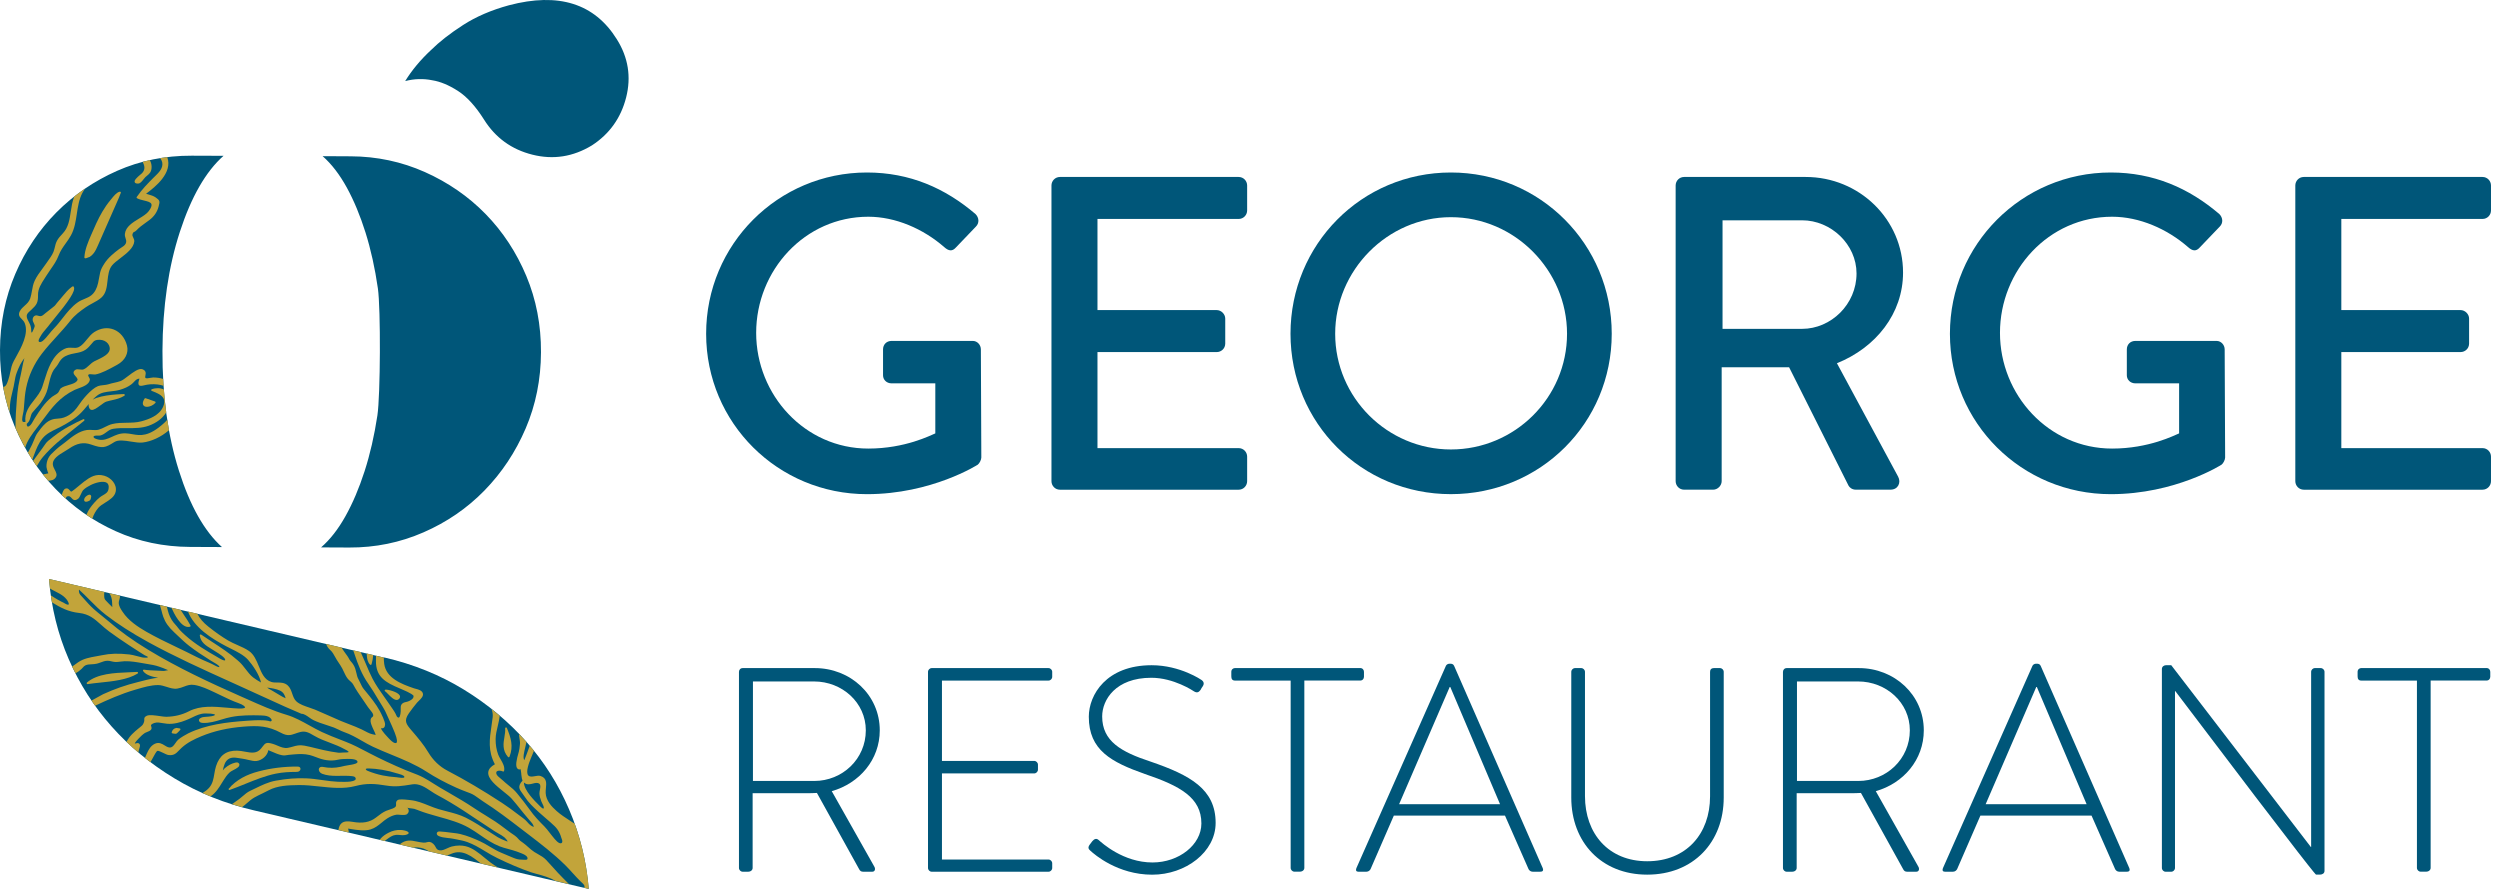 <?xml version="1.0" encoding="utf-8"?>
<!-- Generator: Adobe Illustrator 15.0.2, SVG Export Plug-In . SVG Version: 6.00 Build 0)  -->
<!DOCTYPE svg PUBLIC "-//W3C//DTD SVG 1.1//EN" "http://www.w3.org/Graphics/SVG/1.1/DTD/svg11.dtd">
<svg version="1.1" id="Livello_1" xmlns="http://www.w3.org/2000/svg" xmlns:xlink="http://www.w3.org/1999/xlink" x="0px" y="0px"
	 width="225px" height="80px" viewBox="0 0 225 80" enable-background="new 0 0 225 80" xml:space="preserve">
<g>
	<path fill="#005679" d="M55.516,3.536c1.028,1.638,1.306,3.383,0.837,5.232c-0.471,1.85-1.499,3.291-3.082,4.318
		c-1.693,1.028-3.476,1.307-5.354,0.835c-1.877-0.47-3.331-1.524-4.357-3.162c-0.759-1.201-1.545-2.062-2.359-2.584
		c-0.815-0.52-1.578-0.836-2.284-0.948c-0.816-0.167-1.633-0.142-2.451,0.071c0.603-0.977,1.368-1.899,2.298-2.768
		c0.765-0.759,1.734-1.518,2.909-2.275c1.173-0.758,2.55-1.35,4.132-1.781C50.276-0.706,53.512,0.315,55.516,3.536 M31.575,14.068
		c2.346,0.01,4.566,0.483,6.664,1.416c2.095,0.936,3.919,2.195,5.467,3.78c1.548,1.587,2.768,3.442,3.66,5.569
		c0.891,2.128,1.333,4.417,1.323,6.867c-0.01,2.452-0.47,4.737-1.378,6.857c-0.909,2.121-2.144,3.981-3.704,5.582
		c-1.561,1.602-3.395,2.859-5.499,3.775c-2.104,0.918-4.329,1.372-6.674,1.363l-2.537-0.012c0.812-0.703,1.543-1.642,2.197-2.812
		c0.652-1.167,1.225-2.515,1.717-4.037c0.492-1.521,0.876-3.195,1.154-5.018c0.276-1.824,0.308-9.611,0.046-11.438
		c-0.263-1.824-0.634-3.5-1.113-5.028c-0.48-1.526-1.042-2.876-1.685-4.051c-0.645-1.173-1.368-2.115-2.174-2.827L31.575,14.068z
		 M34.609,59.176c2.611,0.609,4.989,1.572,7.137,2.887c2.145,1.316,4.019,2.877,5.619,4.683c1.597,1.803,2.884,3.836,3.854,6.103
		c0.972,2.262,1.562,4.646,1.77,7.154l-30.118-7.066c-2.611-0.608-5.004-1.57-7.177-2.888c-2.173-1.315-4.061-2.876-5.66-4.68
		c-1.599-1.804-2.884-3.824-3.855-6.06c-0.972-2.24-1.563-4.638-1.769-7.199l30.117,7.065L34.609,59.176L34.609,59.176z
		 M17.113,49.223c-2.399-0.012-4.635-0.481-6.703-1.418c-2.069-0.933-3.878-2.207-5.427-3.82c-1.549-1.611-2.769-3.48-3.661-5.609
		C0.43,36.247-0.01,33.958,0,31.507c0.01-2.451,0.468-4.736,1.377-6.857s2.144-3.965,3.706-5.54c1.561-1.572,3.38-2.816,5.456-3.735
		c2.076-0.917,4.316-1.373,6.715-1.363l2.864,0.011c-1.595,1.411-2.905,3.694-3.932,6.848c-1.026,3.156-1.548,6.721-1.564,10.694
		c-0.016,4.032,0.478,7.628,1.479,10.791c1,3.164,2.293,5.457,3.875,6.879L17.113,49.223z"/>
	<path fill="#C2A43A" d="M34.9,62.439c0.24,0.248,0.539,0.557,0.798,0.557c0.009,0,0.018,0,0.026-0.002
		c0.095-0.008,0.174-0.057,0.234-0.145c0.06-0.084,0.062-0.184,0.008-0.271c-0.192-0.318-1.072-0.535-1.276-0.51
		c-0.036,0.005-0.064,0.031-0.07,0.065c-0.006,0.035,0.012,0.07,0.044,0.087C34.708,62.241,34.806,62.343,34.9,62.439"/>
	<path fill="#C2A43A" d="M25.2,62.154c0.315,0.146,0.45,0.437,0.507,0.691c-0.174-0.07-0.345-0.173-0.513-0.271
		c-0.057-0.033-0.113-0.066-0.168-0.1c-0.204-0.115-0.386-0.225-0.554-0.33c-0.049-0.029-0.105-0.062-0.161-0.09
		c-0.096-0.053-0.196-0.104-0.268-0.172C24.448,61.932,24.862,61.999,25.2,62.154 M48.915,72.768
		c-0.019,0.012-0.082,0.021-0.287-0.184l-0.021-0.021c-0.511-0.502-1.439-1.42-1.456-2.143c0.007,0.007,0.016,0.016,0.023,0.021
		c0.248,0.22,0.533,0.146,0.785,0.08c0.208-0.055,0.404-0.105,0.563,0.004c0.148,0.102,0.123,0.287,0.069,0.56
		c-0.024,0.122-0.047,0.235-0.042,0.341c0.01,0.207,0.064,0.426,0.166,0.686c0.024,0.062,0.057,0.13,0.091,0.195
		c0.064,0.127,0.129,0.256,0.138,0.373C48.948,72.719,48.936,72.754,48.915,72.768 M32.923,69.232c-0.004-0.021,0-0.023,0.002-0.026
		c0.004-0.005,0.044-0.047,0.223-0.047c0.011,0,0.023,0,0.035,0c0.383,0.012,0.786,0.052,1.196,0.12
		c0.479,0.08,0.93,0.188,1.341,0.322c0.025,0.008,0.061,0.018,0.104,0.027c0.152,0.041,0.508,0.137,0.564,0.264
		c0.007,0.017,0.012,0.037-0.005,0.07c-0.042,0.084-0.407,0.03-0.527,0.014c-0.057-0.011-0.106-0.018-0.139-0.021
		c-0.501-0.036-0.913-0.09-1.294-0.168c-0.446-0.095-0.896-0.229-1.338-0.412c-0.055-0.021-0.122-0.058-0.148-0.104
		C32.93,69.257,32.925,69.244,32.923,69.232L32.923,69.232z M20.373,58.172c0.126,0.064,0.258,0.133,0.393,0.199
		c0.553,0.275,1.179,0.587,1.555,1.008c0.405,0.455,1.028,1.35,1.171,2.045c-0.189-0.091-0.589-0.359-0.714-0.458
		c-0.255-0.198-0.467-0.476-0.672-0.743c-0.173-0.225-0.352-0.459-0.56-0.649c-0.058-0.056-0.117-0.107-0.176-0.158
		c-0.7-0.617-1.506-1.146-2.285-1.651c-0.324-0.213-0.66-0.432-0.978-0.65c-0.027-0.021-0.061-0.021-0.088-0.002
		c-0.028,0.016-0.043,0.048-0.039,0.078c0.08,0.627,0.564,0.92,1.033,1.205c0.102,0.062,0.204,0.123,0.302,0.188
		c0.032,0.021,0.08,0.051,0.137,0.086c0.232,0.146,0.854,0.527,0.815,0.729c-0.005,0.027-0.016,0.033-0.021,0.035
		c-0.076,0.032-0.288-0.054-0.625-0.262c-0.028-0.02-0.052-0.031-0.069-0.041c-0.889-0.513-1.994-1.15-2.895-1.973
		c-0.174-0.158-0.331-0.303-0.474-0.458c-0.06-0.064-0.115-0.138-0.168-0.207c-0.062-0.083-0.127-0.169-0.202-0.246
		c-0.271-0.279-0.484-0.62-0.614-0.986c-0.063-0.181-0.109-0.37-0.153-0.557c-0.009-0.034-0.018-0.069-0.026-0.103l-0.627-0.147
		c0.054,0.161,0.098,0.33,0.14,0.495c0.047,0.188,0.097,0.383,0.164,0.57c0.179,0.5,0.472,0.916,0.982,1.391
		c0.108,0.102,0.214,0.201,0.321,0.303c0.328,0.312,0.666,0.635,1.038,0.923c0.584,0.45,1.193,0.853,1.928,1.314
		c0.07,0.045,0.146,0.089,0.224,0.135c0.179,0.103,0.363,0.208,0.494,0.329c0.047,0.044,0.07,0.109,0.068,0.123
		c0,0-0.015,0.008-0.062,0c-0.129-0.023-0.281-0.104-0.428-0.184c-0.079-0.045-0.158-0.086-0.229-0.117l-0.222-0.099
		c-0.379-0.161-0.771-0.331-1.143-0.522c-0.582-0.301-1.186-0.59-1.77-0.869c-0.913-0.438-1.856-0.889-2.739-1.396
		c-0.711-0.41-1.595-0.979-2.123-1.785l-0.017-0.023c-0.161-0.244-0.327-0.497-0.332-0.785c-0.001-0.096,0.025-0.188,0.054-0.279
		c0.033-0.111,0.067-0.233,0.048-0.365l-0.955-0.226c0.157,0.216,0.253,0.521,0.257,0.862c0,0.045,0.004,0.096,0.007,0.148
		c0.006,0.08,0.011,0.166,0.008,0.244c-0.061-0.062-0.124-0.127-0.186-0.188c-0.044-0.043-0.088-0.085-0.13-0.129
		c-0.068-0.068-0.135-0.139-0.202-0.211l-0.094-0.098c-0.116-0.121-0.118-0.289-0.118-0.468l-0.001-0.078
		c-0.001-0.05,0.005-0.125,0.034-0.188l-5-1.174c0.022,0.289,0.053,0.574,0.086,0.859c0.157,0.096,0.32,0.18,0.481,0.26
		c0.136,0.068,0.277,0.143,0.411,0.219c0.129,0.074,0.239,0.15,0.336,0.229c0.217,0.179,0.367,0.369,0.445,0.575
		c0.015,0.037,0.028,0.079,0.023,0.116c-0.005,0.038-0.021,0.045-0.028,0.049c-0.066,0.026-0.229-0.035-0.309-0.091
		c-0.083-0.059-0.171-0.102-0.256-0.141l-0.085-0.041c-0.247-0.121-0.481-0.266-0.698-0.401l-0.198-0.13
		c-0.013-0.008-0.026-0.016-0.04-0.023c0.03,0.208,0.061,0.417,0.096,0.622c0.755,0.466,1.457,0.851,2.45,0.957
		c0.895,0.099,1.387,0.538,1.956,1.047c0.228,0.201,0.462,0.412,0.739,0.616c0.545,0.398,1.129,0.805,1.786,1.236
		c0.311,0.205,0.622,0.406,0.935,0.604c0.157,0.101,0.314,0.199,0.471,0.297c0.033,0.021,0.079,0.042,0.127,0.063
		c0.056,0.025,0.173,0.078,0.184,0.107c0,0-0.001,0-0.001,0.002c-0.035,0.068-0.221,0.057-0.332,0.049l-0.068-0.004
		c-0.08-0.004-0.173-0.026-0.264-0.052c-0.034-0.01-0.066-0.018-0.098-0.024c-0.094-0.021-0.189-0.047-0.282-0.071
		c-0.203-0.054-0.412-0.108-0.627-0.134c-0.991-0.109-1.733-0.09-2.484,0.07c-0.164,0.034-0.329,0.064-0.493,0.092
		c-0.563,0.1-1.147,0.199-1.644,0.543c-0.104,0.072-0.202,0.144-0.298,0.215c-0.081,0.059-0.158,0.113-0.236,0.168
		c0.096,0.205,0.197,0.404,0.299,0.605c0.023-0.015,0.05-0.029,0.07-0.041c0.177-0.104,0.258-0.152,0.474-0.351
		c0.047-0.043,0.085-0.086,0.123-0.129c0.065-0.074,0.121-0.14,0.221-0.189c0.168-0.084,0.363-0.093,0.571-0.101
		c0.153-0.008,0.311-0.016,0.462-0.055c0.126-0.031,0.241-0.074,0.353-0.115c0.201-0.076,0.392-0.147,0.623-0.147h0.002
		c0.124,0,0.226,0.024,0.335,0.052c0.118,0.028,0.24,0.059,0.394,0.061c0.149,0,0.288-0.018,0.427-0.037
		c0.123-0.016,0.25-0.031,0.373-0.034c0.558-0.012,1.087,0.082,1.648,0.181c0.107,0.021,0.216,0.037,0.324,0.056
		c0.384,0.062,0.78,0.125,1.146,0.257c0.232,0.081,0.478,0.171,0.718,0.28l0.043,0.02c0.01,0.005,0.019,0.007,0.028,0.013
		c-0.069,0.006-0.133,0.021-0.197,0.035c-0.087,0.021-0.17,0.039-0.25,0.032c-0.195-0.015-0.405-0.021-0.619-0.03
		c-0.376-0.017-0.766-0.029-1.104-0.084c-0.033-0.009-0.065,0.008-0.082,0.035s-0.016,0.064,0.004,0.092
		c0.288,0.397,0.87,0.521,1.35,0.597c-0.006,0.001-0.012,0.001-0.016,0.003c-0.19,0.02-0.389,0.051-0.625,0.102
		c-0.274,0.055-0.549,0.127-0.814,0.194c-0.122,0.032-0.245,0.063-0.367,0.094C11.322,61.654,10.33,62,9.284,62.477
		c-0.104,0.047-0.276,0.146-0.492,0.268c-0.157,0.088-0.351,0.195-0.556,0.307c0.105,0.156,0.214,0.311,0.323,0.463
		c1.163-0.549,2.36-1.076,3.601-1.438l0.15-0.043c0.629-0.187,1.281-0.378,1.923-0.378h0.001c0.253,0,0.514,0.085,0.767,0.164
		c0.317,0.103,0.644,0.207,0.968,0.15c0.224-0.037,0.409-0.107,0.589-0.175c0.304-0.114,0.564-0.214,0.958-0.147
		c0.606,0.104,1.193,0.381,1.76,0.648l0.098,0.046c0.163,0.077,0.326,0.156,0.488,0.234c0.517,0.252,1.052,0.512,1.607,0.707
		c0.435,0.151,0.601,0.329,0.59,0.387c-0.006,0.034-0.12,0.114-0.557,0.099c-0.343-0.013-0.691-0.043-1.059-0.076
		c-1.178-0.104-2.397-0.215-3.433,0.319c-0.618,0.319-1.288,0.483-2.045,0.499c-0.125,0.002-0.339-0.027-0.568-0.061
		c-0.444-0.064-0.948-0.137-1.178-0.034c-0.227,0.103-0.239,0.209-0.234,0.349c0.003,0.063,0.007,0.129-0.026,0.223
		c-0.09,0.248-0.137,0.285-0.332,0.443l-0.142,0.115c-0.428,0.352-0.831,0.686-1.096,1.227c0.342,0.326,0.697,0.644,1.06,0.951
		c0.031-0.149,0.067-0.3,0.116-0.445c0.06-0.18,0.041-0.305-0.058-0.368c-0.039-0.025-0.08-0.035-0.123-0.035
		c-0.044,0-0.09,0.011-0.13,0.022c-0.046,0.015-0.095,0.028-0.118,0.025c-0.003-0.021,0.014-0.119,0.351-0.464l0.031-0.031
		c0.136-0.145,0.319-0.327,0.532-0.465c0.025-0.017,0.088-0.042,0.148-0.065c0.165-0.062,0.35-0.136,0.414-0.254
		c0.053-0.099,0.022-0.201-0.003-0.283c-0.012-0.041-0.03-0.096-0.018-0.108c0.128-0.161,0.414-0.25,0.694-0.224
		c0.134,0.017,0.253,0.035,0.367,0.055c0.259,0.044,0.503,0.084,0.853,0.053c0.597-0.053,1.16-0.279,1.531-0.445
		c0.097-0.043,0.191-0.088,0.284-0.133c0.372-0.18,0.723-0.348,1.168-0.348h0.007c0.79,0,0.856,0.111,0.858,0.111
		c-0.016,0.136-0.562,0.176-0.796,0.191c-0.152,0.012-0.272,0.021-0.335,0.04c-0.13,0.042-0.282,0.105-0.313,0.224
		c-0.011,0.045-0.009,0.111,0.06,0.186c0.074,0.077,0.181,0.094,0.275,0.1c0.586,0.028,1.15-0.14,1.693-0.304
		c0.286-0.086,0.581-0.175,0.873-0.229c0.885-0.172,1.832-0.164,2.652-0.143c0.223,0.008,0.5,0.016,0.722,0.127
		c0.108,0.057,0.267,0.199,0.271,0.305c0.001,0.021-0.004,0.058-0.063,0.096c-0.04,0.023-0.091,0.011-0.169-0.016
		c-0.03-0.012-0.061-0.021-0.089-0.024c-0.155-0.033-0.317-0.041-0.473-0.05h-0.026c-0.47-0.022-0.945,0.011-1.404,0.043
		l-0.063,0.005c-1.763,0.122-3.617,0.347-5.227,1.13c-0.25,0.122-0.662,0.369-0.891,0.559c-0.093,0.076-0.172,0.188-0.255,0.309
		c-0.123,0.175-0.25,0.354-0.411,0.396c-0.2,0.049-0.368-0.057-0.562-0.177c-0.242-0.149-0.516-0.319-0.88-0.151
		c-0.385,0.178-0.582,0.561-0.736,0.901c-0.024,0.054-0.047,0.106-0.071,0.165c-0.029,0.068-0.058,0.139-0.089,0.207
		c0.162,0.128,0.324,0.255,0.49,0.38c0.04-0.067,0.08-0.137,0.122-0.202c0.028-0.043,0.069-0.121,0.117-0.213
		c0.09-0.17,0.298-0.564,0.39-0.598c0.084-0.03,0.344,0.097,0.533,0.188c0.174,0.086,0.339,0.166,0.456,0.185
		c0.494,0.067,0.694-0.144,0.951-0.411c0.069-0.072,0.144-0.15,0.232-0.23c0.533-0.49,1.174-0.793,1.787-1.048
		c1.127-0.467,2.368-0.75,3.792-0.864c1.367-0.11,2.222-0.058,3.384,0.562c0.575,0.309,0.871,0.204,1.28,0.062
		c0.133-0.045,0.283-0.101,0.461-0.144c0.463-0.11,0.782,0.074,1.185,0.312L28.3,66.23c0.441,0.259,0.913,0.438,1.37,0.607
		c0.22,0.084,0.448,0.17,0.67,0.264c0.247,0.105,0.444,0.199,0.622,0.299c0.022,0.012,0.05,0.024,0.082,0.041
		c0.104,0.051,0.313,0.154,0.342,0.246c-0.047,0.027-0.193,0.043-0.438,0.039c-0.037,0-0.068,0-0.087,0.002
		c-0.041,0.002-0.081,0.004-0.122,0.008c-0.1,0.009-0.203,0.017-0.294,0.006c-0.438-0.051-0.872-0.141-1.294-0.229
		c-0.255-0.054-0.515-0.117-0.765-0.181c-0.324-0.08-0.658-0.163-0.992-0.224c-0.443-0.082-0.714-0.004-1.027,0.084
		c-0.143,0.041-0.29,0.084-0.469,0.115c-0.319,0.056-0.617-0.069-0.931-0.203c-0.147-0.062-0.298-0.127-0.452-0.168
		c-0.548-0.154-0.64-0.068-0.902,0.28l-0.089,0.118c-0.396,0.518-0.896,0.424-1.475,0.316c-0.229-0.043-0.465-0.086-0.703-0.092
		c-0.977-0.021-1.588,0.42-1.903,1.395c-0.076,0.234-0.116,0.477-0.155,0.706c-0.076,0.448-0.147,0.875-0.469,1.241
		c-0.172,0.195-0.376,0.341-0.595,0.471c0.234,0.104,0.471,0.204,0.71,0.303c0.019-0.013,0.039-0.021,0.058-0.031
		c0.447-0.311,0.726-0.767,0.996-1.209c0.04-0.063,0.079-0.127,0.118-0.191c0.147-0.237,0.312-0.483,0.521-0.688
		c0.119-0.115,0.258-0.188,0.406-0.265c0.12-0.062,0.244-0.125,0.36-0.216c0.04-0.031,0.086-0.069,0.118-0.122
		c0.04-0.069,0.047-0.146,0.018-0.21c-0.031-0.062-0.096-0.11-0.175-0.122c-0.062-0.011-0.122,0.003-0.171,0.014
		c-0.338,0.078-0.632,0.233-0.958,0.509c-0.028,0.021-0.079,0.084-0.16,0.182c-0.004,0.005-0.007,0.01-0.011,0.015
		c0.015-0.103,0.037-0.204,0.067-0.303c0.057-0.197,0.134-0.419,0.266-0.57c0.322-0.366,0.729-0.3,1.161-0.229
		c0.087,0.017,0.175,0.029,0.263,0.041c0.16,0.021,0.339,0.062,0.513,0.104c0.289,0.068,0.561,0.134,0.768,0.104
		c0.468-0.062,0.976-0.461,1.056-0.973c0.107,0.043,0.214,0.09,0.323,0.135c0.293,0.127,0.596,0.26,0.899,0.317
		c0.195,0.039,0.347,0.015,0.523-0.016l0.058-0.011c0.136-0.021,0.281-0.03,0.422-0.039c0.058-0.006,0.115-0.008,0.171-0.014
		c0.377-0.029,0.868-0.051,1.334,0.067c0.19,0.049,0.379,0.12,0.562,0.188c0.153,0.061,0.312,0.119,0.474,0.166
		c0.324,0.098,0.661,0.146,1.001,0.133c0.167-0.002,0.331-0.033,0.488-0.065c0.163-0.032,0.316-0.063,0.471-0.063
		c0.034,0,0.081-0.002,0.14-0.004c0.274-0.014,0.915-0.039,1.11,0.146c0.035,0.032,0.052,0.067,0.053,0.114
		c0,0.066-0.079,0.125-0.154,0.15c-0.222,0.079-0.468,0.12-0.72,0.158c-0.194,0.03-0.372,0.07-0.56,0.114l-0.096,0.022
		c-0.51,0.113-1.047,0.118-1.553,0.014c-0.302-0.062-0.375,0.104-0.391,0.156c-0.05,0.166,0.08,0.373,0.281,0.453
		c0.414,0.161,0.87,0.188,1.262,0.191c0.143,0.001,0.288-0.001,0.432-0.004c0.33-0.004,0.672-0.01,1.002,0.029
		c0.087,0.012,0.186,0.026,0.257,0.078c0.048,0.035,0.078,0.096,0.079,0.154c0,0.033-0.008,0.078-0.052,0.111
		c-0.215,0.16-0.621,0.166-0.918,0.17l-0.104,0.001c-0.346,0.008-0.711-0.013-1.189-0.063c-0.265-0.027-0.529-0.065-0.793-0.104
		c-0.459-0.064-0.936-0.133-1.408-0.15c-0.885-0.037-1.705,0.027-2.738,0.211c-0.665,0.117-1.28,0.42-1.875,0.711
		c-0.14,0.068-0.28,0.137-0.42,0.201c-0.266,0.127-0.464,0.299-0.656,0.465c-0.098,0.086-0.198,0.172-0.305,0.252
		c-0.252,0.186-0.473,0.344-0.68,0.485c0.299,0.097,0.6,0.185,0.904,0.269c0.149-0.108,0.292-0.229,0.428-0.348
		c0.22-0.191,0.428-0.376,0.674-0.516c0.234-0.133,0.485-0.254,0.728-0.37c0.195-0.095,0.389-0.188,0.577-0.289
		c0.768-0.409,1.72-0.453,2.709-0.466c0.601-0.008,1.231,0.062,1.841,0.128c1.081,0.116,2.198,0.237,3.251-0.041
		c0.98-0.261,1.736-0.216,2.79-0.04c0.813,0.134,1.409,0.036,2.165-0.085l0.154-0.026c0.619-0.099,1.158,0.26,1.678,0.606
		c0.195,0.129,0.397,0.263,0.601,0.37c0.758,0.404,1.529,0.863,2.356,1.402c0.412,0.27,0.82,0.543,1.229,0.816
		c0.506,0.341,1.029,0.691,1.553,1.027c0.103,0.064,0.211,0.129,0.321,0.191c0.193,0.108,0.392,0.223,0.555,0.354
		c0.1,0.082,0.258,0.263,0.295,0.387c-0.008,0-0.021-0.003-0.045-0.014l-0.17-0.067c-0.227-0.09-0.461-0.185-0.67-0.31
		c-0.198-0.117-0.395-0.248-0.584-0.373l-0.165-0.107c-0.648-0.425-1.382-0.904-2.128-1.279c-0.542-0.271-1.113-0.418-1.667-0.559
		c-0.254-0.064-0.518-0.132-0.776-0.21C39.19,72.74,38.89,72.62,38.6,72.504c-0.53-0.214-1.078-0.436-1.639-0.49l-0.103-0.013
		c-0.548-0.063-0.938-0.086-1.073,0.009c-0.151,0.104-0.145,0.246-0.139,0.359c0.004,0.088,0.008,0.165-0.046,0.234
		c-0.093,0.123-0.356,0.205-0.567,0.271c-0.106,0.034-0.206,0.065-0.282,0.101c-0.32,0.146-0.537,0.313-0.788,0.508l-0.137,0.104
		c-0.551,0.422-1.201,0.539-2.106,0.377c-0.464-0.082-0.763-0.047-0.967,0.115c-0.157,0.127-0.25,0.325-0.298,0.623l0.934,0.219
		c-0.001-0.093-0.022-0.203-0.06-0.348c0.091,0.014,0.185,0.028,0.281,0.045c0.565,0.089,1.206,0.19,1.741,0.03
		c0.4-0.119,0.705-0.369,0.999-0.61c0.161-0.134,0.327-0.271,0.507-0.384c0.276-0.176,0.548-0.284,0.809-0.33
		c0.067-0.014,0.193-0.004,0.326,0.008c0.263,0.021,0.537,0.04,0.657-0.071c0.155-0.143,0.182-0.323,0.072-0.497
		c-0.018-0.027-0.038-0.053-0.06-0.074c0.006,0.002,0.013,0.004,0.018,0.006c0.037,0.013,0.073,0.022,0.106,0.031
		c0.077,0.015,0.154,0.021,0.232,0.028c0.092,0.011,0.179,0.019,0.262,0.039c0.109,0.03,0.219,0.074,0.325,0.115l0.098,0.039
		c0.519,0.202,1.068,0.356,1.553,0.493l0.315,0.09c0.887,0.246,1.804,0.502,2.623,0.965c0.361,0.203,0.705,0.439,1.037,0.67
		c0.536,0.368,1.091,0.75,1.731,1.002c0.248,0.098,0.509,0.168,0.763,0.236c0.146,0.039,0.291,0.078,0.432,0.121
		c0.205,0.062,0.472,0.148,0.73,0.256l0.052,0.021c0.189,0.078,0.426,0.175,0.516,0.349c0.035,0.065,0.034,0.164-0.022,0.205
		c-0.041,0.026-0.104,0.026-0.176,0.024c-0.049-0.002-0.099-0.004-0.15-0.004c-0.124-0.004-0.252-0.007-0.375-0.021
		c-0.074-0.01-0.139-0.021-0.199-0.037c-0.108-0.026-0.222-0.072-0.331-0.116c-0.049-0.021-0.099-0.041-0.148-0.06
		c-0.169-0.063-0.338-0.139-0.503-0.211c-0.142-0.062-0.285-0.125-0.428-0.182c-0.344-0.136-0.708-0.354-1.059-0.561
		c-0.29-0.172-0.589-0.353-0.874-0.479c-0.507-0.231-1.113-0.489-1.766-0.646c-0.198-0.049-0.396-0.07-0.588-0.094
		c-0.091-0.011-0.181-0.021-0.272-0.033c-0.267-0.037-0.62-0.084-0.981-0.103c-0.046-0.002-0.187-0.01-0.248,0.097
		c-0.04,0.068-0.027,0.164,0.03,0.229c0.043,0.049,0.099,0.074,0.154,0.099c0.201,0.082,0.426,0.13,0.731,0.156
		c0.222,0.021,0.41,0.047,0.607,0.085c0.077,0.018,0.154,0.029,0.232,0.046c0.32,0.062,0.65,0.125,0.957,0.233
		c0.598,0.219,1.084,0.513,1.597,0.822c0.35,0.213,0.712,0.432,1.116,0.627c1.093,0.529,2.048,0.934,3.008,1.271
		c0.12,0.043,0.297,0.09,0.501,0.146c0.521,0.14,1.285,0.345,1.696,0.631l1.244,0.293c-0.175-0.18-0.35-0.358-0.526-0.53
		c-0.328-0.321-0.635-0.664-0.933-0.996c-0.196-0.219-0.392-0.437-0.594-0.649c-0.215-0.229-0.484-0.381-0.745-0.527
		c-0.108-0.062-0.216-0.123-0.32-0.188c-0.196-0.125-0.382-0.291-0.561-0.45c-0.147-0.129-0.299-0.266-0.458-0.379
		c-0.032-0.024-0.065-0.05-0.098-0.07c-0.099-0.068-0.194-0.135-0.268-0.219l-0.024-0.027c-0.099-0.113-0.202-0.23-0.338-0.322
		c-0.308-0.199-0.605-0.425-0.894-0.643c-0.278-0.211-0.566-0.426-0.864-0.625c-0.297-0.196-0.605-0.387-0.902-0.569
		c-0.33-0.203-0.671-0.413-0.997-0.634c-0.726-0.49-1.507-0.941-2.262-1.379c-0.279-0.161-0.557-0.321-0.833-0.483
		c-0.196-0.116-0.389-0.237-0.582-0.36c-0.294-0.187-0.597-0.379-0.912-0.545c-0.329-0.176-0.686-0.312-1.03-0.441
		c-0.181-0.069-0.36-0.139-0.536-0.211c-1.167-0.489-2.293-1.018-3.345-1.566l-0.179-0.095c-0.626-0.327-1.218-0.64-1.88-0.896
		c-0.158-0.062-0.316-0.122-0.474-0.186c-0.556-0.214-1.132-0.438-1.679-0.695c-0.376-0.178-0.751-0.386-1.115-0.588
		c-0.657-0.365-1.337-0.744-2.056-0.958c-1.218-0.363-2.403-0.896-3.55-1.407c-0.21-0.095-0.42-0.188-0.631-0.28
		c-2.708-1.197-5.588-2.532-8.291-4.174c-1.366-0.83-2.535-1.673-3.575-2.572c-0.194-0.168-0.397-0.33-0.593-0.487
		c-0.24-0.192-0.487-0.392-0.719-0.599c-0.319-0.287-0.614-0.617-0.898-0.937c-0.104-0.114-0.207-0.229-0.311-0.343
		c-0.105-0.116-0.152-0.311-0.123-0.475c0.336,0.303,0.651,0.621,0.957,0.931c0.458,0.463,0.931,0.938,1.478,1.358
		c1.082,0.832,2.32,1.625,3.782,2.43c2.39,1.312,4.914,2.453,7.357,3.558l0.795,0.36c0.618,0.279,1.234,0.562,1.85,0.844
		c0.777,0.355,1.555,0.713,2.334,1.062c0.477,0.215,0.955,0.418,1.443,0.625c0.01,0.006,0.021,0.008,0.031,0.008
		c0.224,0,0.469,0.173,0.704,0.34c0.129,0.089,0.25,0.176,0.366,0.23c0.384,0.188,0.786,0.315,1.174,0.441
		c0.223,0.07,0.453,0.146,0.676,0.229c0.144,0.057,0.286,0.123,0.423,0.19c0.158,0.08,0.322,0.16,0.492,0.218
		c0.569,0.196,1.082,0.489,1.575,0.772c0.171,0.099,0.341,0.194,0.514,0.29c0.183,0.1,0.349,0.186,0.506,0.259
		c0.552,0.259,1.123,0.491,1.675,0.718c1.067,0.438,2.168,0.889,3.158,1.531c0.779,0.505,1.648,0.973,2.658,1.43
		c0.31,0.143,0.629,0.262,0.938,0.381c0.112,0.041,0.225,0.084,0.336,0.127c0.274,0.106,0.527,0.289,0.771,0.469
		c0.121,0.088,0.243,0.177,0.366,0.256c1.209,0.773,2.343,1.636,3.401,2.451c0.213,0.162,0.426,0.326,0.639,0.488
		c1.143,0.875,2.324,1.778,3.377,2.818c0.231,0.229,0.457,0.479,0.676,0.721c0.228,0.248,0.462,0.508,0.701,0.74
		c0.027,0.025,0.056,0.053,0.088,0.081c0.177,0.158,0.306,0.29,0.24,0.44c-0.005,0.013-0.011,0.022-0.018,0.035L52.989,80
		c-0.169-2.033-0.593-3.984-1.264-5.857c-0.148-0.101-0.298-0.199-0.447-0.295c-0.402-0.262-0.817-0.531-1.181-0.854
		c-0.442-0.393-0.954-0.93-0.987-1.624c-0.007-0.144,0.007-0.296,0.022-0.442c0.044-0.443,0.089-0.9-0.482-1.089
		c-0.147-0.048-0.329-0.017-0.504,0.015c-0.24,0.043-0.468,0.082-0.6-0.064c-0.268-0.305,0.088-1.188,0.222-1.521l0.029-0.07
		c0.045-0.114,0.092-0.229,0.142-0.346c0.039-0.096,0.078-0.188,0.115-0.283c-0.123-0.15-0.249-0.301-0.375-0.45
		c-0.062,0.188-0.136,0.379-0.205,0.555l-0.024,0.062c-0.028,0.074-0.056,0.146-0.083,0.222c-0.053,0.142-0.105,0.28-0.165,0.419
		c-0.006,0.014-0.012,0.023-0.018,0.038c-0.138-0.229-0.018-0.72,0.089-1.155c0.042-0.171,0.082-0.335,0.109-0.484
		c-0.007-0.01-0.013-0.018-0.02-0.022c-0.212-0.239-0.43-0.474-0.652-0.705c-0.002,0.11,0.015,0.241,0.04,0.388
		c0.03,0.181,0.062,0.366,0.047,0.504l-0.013,0.133c-0.02,0.197-0.039,0.386-0.09,0.582c-0.005,0.02-0.014,0.051-0.025,0.089
		c-0.173,0.591-0.32,1.223-0.09,1.436c0.072,0.067,0.169,0.085,0.291,0.054c-0.004,0.084,0.009,0.164,0.023,0.24
		c0.013,0.07,0.024,0.137,0.024,0.221c0.011,0.058,0.018,0.117,0.025,0.179c0.016,0.125,0.031,0.261,0.087,0.385
		c-0.006,0.003-0.011,0.009-0.016,0.013c-0.464,0.506-0.258,0.781,0.003,1.133c0.068,0.093,0.146,0.195,0.219,0.312
		c0.318,0.504,0.757,0.91,1.183,1.305l0.096,0.088c0.202,0.188,0.414,0.369,0.62,0.543c0.264,0.227,0.536,0.457,0.787,0.703
		c0.181,0.178,0.328,0.385,0.439,0.616c0.062,0.13,0.11,0.255,0.141,0.369c0.012,0.048,0.03,0.095,0.048,0.144
		c0.027,0.07,0.052,0.14,0.06,0.203c0.008,0.066-0.013,0.153-0.075,0.188c-0.227,0.126-0.596-0.339-0.772-0.562
		c-0.027-0.033-0.051-0.062-0.071-0.086c-0.082-0.101-0.161-0.201-0.24-0.306c-0.142-0.188-0.29-0.377-0.457-0.547
		c-0.487-0.487-0.921-0.938-1.319-1.506c-0.329-0.468-0.76-1.005-1.137-1.468c-0.251-0.31-0.481-0.489-0.722-0.685
		c-0.109-0.089-0.226-0.183-0.352-0.292l-0.152-0.137c-0.125-0.111-0.254-0.229-0.392-0.336c-0.165-0.133-0.25-0.256-0.26-0.379
		c-0.005-0.077,0.019-0.129,0.078-0.166c0.056-0.034,0.134-0.049,0.215-0.049c0.109,0,0.223,0.025,0.295,0.067
		c0.022,0.017,0.049,0.019,0.074,0.007c0.023-0.012,0.041-0.031,0.047-0.058c0.077-0.364-0.12-0.703-0.31-1.03
		c-0.088-0.15-0.171-0.294-0.223-0.433c-0.158-0.427-0.235-0.896-0.231-1.396c0.003-0.394,0.101-0.799,0.196-1.191
		c0.071-0.297,0.14-0.602,0.174-0.905c-0.24-0.205-0.485-0.405-0.734-0.603c0.077,0.222,0.131,0.455,0.101,0.723
		c-0.032,0.279-0.072,0.554-0.112,0.816c-0.17,1.146-0.331,2.229,0.31,3.428c-0.367,0.201-0.568,0.438-0.597,0.711
		c-0.062,0.6,0.707,1.213,1.385,1.757c0.281,0.224,0.546,0.437,0.705,0.61c0.288,0.322,0.561,0.666,0.826,0.998
		c0.084,0.104,0.167,0.211,0.252,0.313c0.147,0.185,0.342,0.421,0.55,0.656l0.058,0.062c0.136,0.15,0.264,0.293,0.311,0.479
		c0.008,0.032,0.006,0.046,0.007,0.048c-0.004,0.001-0.021,0.003-0.062-0.016c-0.233-0.096-0.365-0.242-0.532-0.432l-0.04-0.044
		c-0.147-0.164-0.337-0.303-0.521-0.438c-0.069-0.051-0.139-0.102-0.204-0.15c-0.509-0.396-1.017-0.762-1.508-1.083
		c-1.697-1.11-3.301-2.06-4.904-2.897c-0.71-0.371-1.29-0.929-1.723-1.652c-0.414-0.693-0.907-1.27-1.429-1.881l-0.066-0.075
		c-0.519-0.604-0.71-0.878-0.257-1.544c0.238-0.348,0.507-0.682,0.741-0.967c0.038-0.045,0.095-0.102,0.154-0.156
		c0.207-0.198,0.464-0.447,0.36-0.711c-0.094-0.239-0.387-0.316-0.624-0.379c-0.057-0.014-0.11-0.027-0.156-0.043
		c-1.202-0.404-2.5-0.939-2.686-2.188c-0.029-0.191-0.037-0.388-0.039-0.58h-0.014l-0.688-0.162c0,0.145-0.002,0.291-0.005,0.444
		c-0.022,1.474,0.87,1.96,2.146,2.493c1.125,0.468,1.223,0.63,1.232,0.656c0.02,0.07,0.009,0.138-0.033,0.205
		c-0.118,0.189-0.44,0.328-0.62,0.359c-0.139,0.024-0.337,0.077-0.434,0.238c-0.073,0.122-0.066,0.271-0.061,0.38
		c0.014,0.274-0.035,0.713-0.158,0.784c-0.01,0.006-0.041,0.023-0.114-0.023c-0.077-0.051-0.11-0.131-0.149-0.225
		c-0.013-0.029-0.026-0.062-0.041-0.092c-0.06-0.125-0.14-0.244-0.218-0.358l-0.072-0.108c-0.191-0.291-0.385-0.565-0.62-0.896
		l-0.059-0.083c-0.389-0.546-0.791-1.109-1.104-1.711c-0.21-0.404-0.396-0.844-0.576-1.27c-0.136-0.322-0.277-0.656-0.428-0.976
		c-0.022-0.048-0.042-0.099-0.061-0.146l-0.676-0.158c0.009,0.025,0.018,0.052,0.027,0.078c0.033,0.094,0.065,0.185,0.095,0.271
		c0.298,0.896,0.656,1.841,1.251,2.677c0.293,0.412,0.562,0.862,0.825,1.301c0.161,0.268,0.32,0.535,0.487,0.795
		c0.134,0.21,0.241,0.438,0.327,0.634c0.075,0.169,0.151,0.337,0.229,0.505c0.167,0.366,0.34,0.746,0.489,1.124l0.01,0.026
		c0.25,0.63,0.212,0.83,0.167,0.894c-0.012,0.019-0.04,0.039-0.102,0.04c-0.204-0.006-0.459-0.275-0.613-0.438l-0.029-0.031
		c-0.546-0.569-0.646-0.794-0.664-0.867c0.006,0,0.013,0,0.018,0c0.066,0.007,0.165,0.016,0.246-0.053
		c0.062-0.055,0.097-0.143,0.106-0.268c0.02-0.287-0.356-1.014-0.472-1.227c-0.341-0.635-0.855-1.262-1.309-1.812l-0.143-0.175
		c-0.127-0.155-0.21-0.335-0.297-0.524c-0.052-0.113-0.106-0.23-0.171-0.344c-0.103-0.177-0.147-0.375-0.193-0.582
		c-0.029-0.127-0.059-0.258-0.102-0.385c-0.081-0.236-0.216-0.459-0.392-0.643c-0.084-0.088-0.135-0.184-0.189-0.282
		c-0.043-0.077-0.086-0.156-0.147-0.237c-0.18-0.242-0.354-0.479-0.503-0.728l-1.376-0.322c0.022,0.082,0.056,0.17,0.121,0.269
		c0.071,0.111,0.155,0.193,0.236,0.272c0.096,0.093,0.188,0.181,0.263,0.317c0.231,0.421,0.433,0.748,0.654,1.062
		c0.117,0.167,0.212,0.371,0.304,0.568c0.097,0.206,0.198,0.422,0.325,0.594c0.072,0.101,0.158,0.176,0.241,0.248
		c0.11,0.099,0.214,0.188,0.291,0.333c0.25,0.467,0.553,0.9,0.845,1.322c0.157,0.226,0.319,0.459,0.474,0.695
		c0.038,0.062,0.1,0.133,0.164,0.213c0.128,0.152,0.287,0.345,0.304,0.47c0.017,0.131-0.012,0.153-0.07,0.196
		c-0.055,0.043-0.131,0.103-0.158,0.24c-0.041,0.213,0.066,0.467,0.153,0.672l0.038,0.09c0.062,0.151,0.134,0.299,0.199,0.43
		c0.006,0.014,0.019,0.05,0.033,0.094c0.013,0.036,0.023,0.07,0.033,0.1c-0.033-0.009-0.067-0.016-0.101-0.021
		c-0.145-0.029-0.294-0.061-0.421-0.111c-0.156-0.062-0.31-0.144-0.458-0.222c-0.098-0.052-0.197-0.104-0.297-0.151
		c-0.363-0.173-0.744-0.318-1.112-0.461c-0.245-0.094-0.497-0.188-0.742-0.293c-0.353-0.15-0.703-0.307-1.053-0.463
		c-0.418-0.186-0.849-0.379-1.279-0.558c-0.163-0.066-0.335-0.124-0.518-0.185c-0.417-0.142-0.849-0.283-1.148-0.548
		c-0.206-0.182-0.294-0.438-0.387-0.711c-0.093-0.271-0.188-0.549-0.408-0.741c-0.284-0.25-0.617-0.253-0.94-0.253
		c-0.189,0-0.369,0-0.529-0.054c-0.625-0.196-0.873-0.797-1.134-1.434c-0.211-0.51-0.43-1.037-0.864-1.342
		c-0.317-0.223-0.693-0.388-1.057-0.547c-0.284-0.125-0.578-0.256-0.834-0.408c-0.57-0.338-1.152-0.748-1.78-1.248
		c-0.459-0.363-0.778-0.736-0.993-1.162l-0.842-0.196C17.481,56.484,19.016,57.461,20.373,58.172"/>
	<path fill="#C2A43A" d="M33.304,59.818c0.021,0.021,0.05,0.029,0.078,0.021c0.027-0.008,0.049-0.026,0.058-0.056
		c0.082-0.271,0.127-0.551,0.151-0.83l-0.593-0.141c0.008,0.086,0.016,0.17,0.023,0.252C33.04,59.285,33.09,59.602,33.304,59.818"/>
	<path fill="#C2A43A" d="M2.414,38.125c0.031-0.006,0.055-0.027,0.065-0.055c0.159-0.14,0.215-0.341,0.269-0.536
		c0.042-0.151,0.082-0.294,0.167-0.402c0.103-0.131,0.216-0.257,0.327-0.379c0.145-0.159,0.294-0.323,0.425-0.505
		c0.32-0.447,0.525-0.865,0.627-1.276c0.026-0.105,0.051-0.21,0.076-0.316c0.087-0.379,0.179-0.771,0.339-1.131
		c0.085-0.191,0.167-0.292,0.281-0.431c0.031-0.038,0.065-0.079,0.102-0.125c0.074-0.094,0.13-0.188,0.184-0.281
		c0.056-0.097,0.108-0.187,0.181-0.277c0.249-0.312,0.55-0.44,0.958-0.547c0.128-0.033,0.258-0.058,0.383-0.079
		c0.305-0.057,0.62-0.113,0.909-0.313c0.208-0.144,0.367-0.333,0.523-0.515c0.059-0.07,0.118-0.14,0.179-0.207
		c0.168-0.182,0.531-0.2,0.796-0.14c0.28,0.063,0.516,0.25,0.614,0.487c0.256,0.612-0.325,0.945-1.052,1.287
		c-0.099,0.046-0.19,0.089-0.27,0.13c-0.189,0.1-0.336,0.235-0.479,0.369c-0.159,0.147-0.309,0.288-0.506,0.364
		c-0.083,0.032-0.223,0.017-0.346,0.003c-0.145-0.017-0.268-0.03-0.35,0.019c-0.117,0.067-0.18,0.144-0.194,0.231
		c-0.021,0.136,0.083,0.253,0.183,0.366c0.175,0.197,0.238,0.298,0.107,0.442c-0.162,0.178-0.439,0.258-0.732,0.344
		c-0.271,0.078-0.55,0.159-0.743,0.326C5.424,34.992,5.42,35,5.394,35.055c-0.036,0.074-0.118,0.247-0.172,0.3
		c-0.072,0.071-0.18,0.135-0.285,0.196c-0.084,0.048-0.172,0.1-0.244,0.156c-0.661,0.52-1.12,1.239-1.565,1.934
		c-0.039,0.062-0.078,0.132-0.118,0.206c-0.107,0.196-0.229,0.418-0.386,0.511c-0.115,0.068-0.156,0.016-0.171-0.004
		C2.394,38.277,2.399,38.144,2.414,38.125 M0.865,37.13c0.008-0.227,0.015-0.452,0.034-0.682c0.036-0.443,0.134-0.848,0.238-1.274
		c0.029-0.119,0.059-0.24,0.087-0.362c0.035-0.152,0.061-0.306,0.085-0.454C1.356,34.08,1.4,33.818,1.5,33.555
		c0.083-0.22,0.185-0.477,0.311-0.725c0.114-0.225,0.255-0.425,0.383-0.593c-0.013,0.057-0.028,0.112-0.045,0.171
		c-0.021,0.077-0.043,0.155-0.059,0.233c-0.036,0.168-0.069,0.337-0.103,0.504c-0.063,0.322-0.129,0.654-0.209,0.982
		c-0.195,0.8-0.252,1.634-0.306,2.439c-0.013,0.194-0.026,0.388-0.041,0.581c-0.001,0.001-0.002,0.034-0.002,0.034
		c-0.026,0.449-0.032,0.903-0.037,1.348c0.263,0.609,0.553,1.198,0.87,1.766c0.2-0.671,0.646-1.255,1.082-1.823
		c0.075-0.098,0.149-0.194,0.222-0.291c0.102-0.136,0.201-0.27,0.298-0.402c0.809-1.092,1.508-2.037,2.843-2.685
		c0.107-0.051,0.236-0.099,0.375-0.149c0.425-0.156,0.908-0.333,1-0.731c0.024-0.1-0.03-0.189-0.079-0.269
		c-0.066-0.111-0.089-0.163-0.042-0.226c0.046-0.062,0.241-0.041,0.368-0.027c0.097,0.011,0.188,0.02,0.257,0.009
		c0.54-0.095,1.225-0.469,1.773-0.769l0.192-0.105c0.708-0.382,1.051-1.06,0.877-1.729c-0.18-0.691-0.614-1.218-1.191-1.442
		c-0.56-0.219-1.186-0.135-1.761,0.236c-0.253,0.164-0.461,0.418-0.663,0.665c-0.231,0.283-0.45,0.55-0.724,0.681
		c-0.187,0.089-0.375,0.076-0.573,0.064c-0.23-0.016-0.469-0.031-0.73,0.104c-1.086,0.557-1.474,1.8-1.816,2.897
		c-0.054,0.171-0.106,0.34-0.159,0.499c-0.153,0.459-0.448,0.833-0.733,1.195c-0.438,0.553-0.889,1.125-0.789,1.98
		c-0.106,0.012-0.195,0.013-0.24-0.027c-0.038-0.031-0.056-0.103-0.054-0.208c0.002-0.164,0.037-0.324,0.074-0.493
		c0.03-0.138,0.06-0.278,0.072-0.422c0.011-0.129,0.021-0.258,0.03-0.386c0.038-0.503,0.078-1.023,0.181-1.526
		c0.229-1.118,0.704-2.153,1.412-3.078C4.177,31.3,4.641,30.79,5.09,30.296c0.407-0.448,0.829-0.911,1.21-1.394
		c0.448-0.568,0.906-0.889,1.435-1.26c0.172-0.121,0.378-0.232,0.576-0.339c0.285-0.153,0.58-0.313,0.807-0.513
		c0.436-0.384,0.499-0.969,0.561-1.535c0.053-0.492,0.109-1.002,0.409-1.373c0.166-0.204,0.446-0.418,0.744-0.645
		c0.562-0.43,1.2-0.917,1.253-1.509c0.012-0.126-0.042-0.239-0.093-0.348c-0.048-0.101-0.094-0.197-0.072-0.281
		c0.044-0.172,0.085-0.192,0.159-0.227c0.054-0.025,0.123-0.058,0.201-0.141c0.262-0.278,0.525-0.465,0.804-0.665
		c0.123-0.086,0.248-0.175,0.379-0.276c0.414-0.317,0.677-0.704,0.807-1.182c0.14-0.515,0.125-0.562-0.257-0.838
		c-0.185-0.134-0.46-0.214-0.703-0.284c-0.056-0.016-0.11-0.032-0.163-0.048c0.832-0.618,2.426-1.89,1.905-3.295
		c-0.213,0.026-0.424,0.055-0.635,0.088c0.082,0.116,0.151,0.238,0.18,0.364c0.117,0.528-0.292,0.926-0.654,1.276l-0.112,0.109
		c-0.512,0.508-1.052,1.06-1.522,1.746c-0.013,0.019-0.018,0.042-0.013,0.065c0.006,0.022,0.021,0.042,0.041,0.052
		c0.18,0.097,0.404,0.151,0.622,0.203c0.311,0.075,0.604,0.144,0.67,0.32c0.049,0.132-0.028,0.342-0.23,0.622
		c-0.186,0.258-0.529,0.468-0.893,0.689c-0.583,0.357-1.185,0.726-1.264,1.361c-0.02,0.162,0.023,0.298,0.063,0.419
		c0.049,0.156,0.093,0.29,0.012,0.463c-0.077,0.165-0.249,0.273-0.415,0.378c-0.067,0.042-0.134,0.085-0.193,0.129
		c-0.458,0.347-0.976,0.76-1.315,1.295c-0.181,0.286-0.306,0.497-0.381,0.807c-0.04,0.167-0.07,0.339-0.099,0.504
		c-0.025,0.145-0.051,0.291-0.083,0.434c-0.113,0.5-0.309,0.859-0.598,1.098C8.047,26.72,7.83,26.81,7.601,26.904
		c-0.197,0.082-0.4,0.165-0.583,0.293c-0.574,0.4-0.986,0.927-1.384,1.437c-0.244,0.312-0.495,0.635-0.783,0.927
		c-0.14,0.142-0.28,0.313-0.414,0.48c-0.189,0.233-0.385,0.475-0.585,0.637c-0.092,0.075-0.234,0.135-0.315,0.096
		c0-0.001-0.014-0.009-0.014-0.009c-0.11-0.077-0.022-0.246,0.084-0.428c0.017-0.027,0.031-0.052,0.044-0.075
		c0.129-0.238,0.32-0.463,0.505-0.68c0.119-0.14,0.242-0.284,0.347-0.43c0.062-0.085,0.2-0.254,0.376-0.468
		c1.251-1.517,1.981-2.528,1.755-2.879c-0.016-0.024-0.041-0.037-0.068-0.037c-0.013,0-0.025,0.003-0.038,0.009
		c-0.022,0.013-0.042,0.026-0.062,0.04c-0.314,0.223-0.575,0.538-0.828,0.842c-0.065,0.08-0.129,0.158-0.194,0.232
		c-0.106,0.125-0.212,0.248-0.316,0.373c-0.03,0.036-0.057,0.072-0.084,0.109c-0.05,0.068-0.098,0.132-0.158,0.181
		c-0.177,0.143-0.355,0.283-0.534,0.423l-0.281,0.221c-0.031,0.025-0.061,0.05-0.089,0.074c-0.148,0.125-0.254,0.214-0.445,0.172
		c-0.026-0.006-0.052-0.014-0.078-0.021c-0.084-0.025-0.181-0.054-0.28-0.025c-0.159,0.045-0.236,0.212-0.241,0.346
		c-0.004,0.129,0.052,0.245,0.103,0.346c0.057,0.114,0.105,0.213,0.072,0.316c-0.041,0.125-0.096,0.244-0.153,0.369l-0.04,0.081
		c-0.025,0.053-0.055,0.082-0.061,0.084c-0.002-0.001-0.012-0.008-0.024-0.028C2.81,29.874,2.81,29.817,2.81,29.756v-0.023
		c-0.001-0.188-0.042-0.38-0.115-0.554c-0.034-0.078-0.074-0.153-0.114-0.227c-0.044-0.082-0.086-0.16-0.119-0.241
		c-0.042-0.106-0.099-0.305-0.008-0.457c0.061-0.102,0.164-0.191,0.262-0.278c0.027-0.023,0.054-0.048,0.079-0.071
		c0.511-0.469,0.64-0.665,0.627-1.371c-0.009-0.546,0.3-1.021,0.598-1.481c0.059-0.089,0.116-0.178,0.171-0.267
		c0.12-0.193,0.247-0.376,0.371-0.553c0.273-0.391,0.531-0.761,0.708-1.225c0.167-0.437,0.397-0.76,0.643-1.103
		c0.157-0.219,0.318-0.445,0.464-0.706c0.334-0.598,0.439-1.293,0.54-1.967c0.096-0.641,0.196-1.304,0.497-1.868
		c0.072-0.135,0.153-0.264,0.24-0.391c-0.333,0.227-0.655,0.468-0.971,0.716c0,0.003-0.002,0.006-0.004,0.009
		c-0.173,0.437-0.244,0.905-0.312,1.357c-0.108,0.725-0.211,1.411-0.713,1.948c-0.493,0.527-0.611,0.705-0.756,1.388
		c-0.081,0.379-0.294,0.681-0.52,1.001c-0.062,0.087-0.125,0.177-0.187,0.27c-0.118,0.178-0.249,0.353-0.376,0.523
		c-0.249,0.333-0.506,0.678-0.688,1.065c-0.145,0.308-0.2,0.624-0.253,0.931c-0.04,0.228-0.082,0.464-0.159,0.69
		c-0.096,0.28-0.3,0.462-0.496,0.64c-0.165,0.147-0.335,0.301-0.438,0.508c-0.172,0.345,0.004,0.524,0.175,0.697
		c0.1,0.103,0.204,0.208,0.266,0.36c0.39,0.946-0.307,2.199-0.816,3.114c-0.061,0.108-0.119,0.213-0.171,0.311
		c-0.174,0.321-0.247,0.669-0.316,1.006c-0.048,0.231-0.099,0.47-0.181,0.7l-0.029,0.081c-0.061,0.179-0.136,0.4-0.281,0.488
		c-0.043,0.026-0.1,0.049-0.142,0.042C0.423,35.609,0.618,36.378,0.865,37.13"/>
	<path fill="#C2A43A" d="M45.719,68.127c0.016,0.02,0.038,0.027,0.061,0.027c0.005,0,0.009,0,0.014-0.002
		c0.028-0.004,0.051-0.021,0.062-0.049c0.375-0.945,0.114-1.73-0.237-2.586c-0.016-0.037-0.056-0.061-0.095-0.047
		c-0.039,0.01-0.064,0.045-0.061,0.084c0.024,0.244-0.019,0.502-0.065,0.773C45.302,66.891,45.195,67.523,45.719,68.127"/>
	<path fill="#C2A43A" d="M12.783,15.586c-0.014,0.015-0.053,0.046-0.102,0.088c-0.401,0.333-0.622,0.559-0.557,0.725
		c0.041,0.103,0.164,0.123,0.273,0.123c0.021,0,0.042-0.001,0.061-0.002c0.166-0.009,0.335-0.223,0.485-0.413
		c0.053-0.067,0.103-0.13,0.136-0.162c0.057-0.054,0.112-0.099,0.164-0.141c0.192-0.159,0.358-0.297,0.395-0.655
		c0.027-0.257-0.031-0.516-0.156-0.737c-0.215,0.047-0.428,0.098-0.64,0.154C13.017,14.923,13.098,15.25,12.783,15.586"/>
	<path fill="#C2A43A" d="M7.625,23.231c0.017,0.014,0.036,0.02,0.057,0.02c0.024,0,0.053-0.008,0.085-0.018
		c0.09-0.027,0.287-0.101,0.315-0.118c0.137-0.084,0.263-0.205,0.375-0.357c0.152-0.208,0.255-0.443,0.355-0.67l1.887-4.286
		c0.003-0.007,0.017-0.045,0.037-0.096c0.033-0.086,0.107-0.285,0.129-0.327c0.013-0.017,0.02-0.04,0.016-0.063
		c-0.007-0.044-0.048-0.072-0.092-0.067c-0.005,0.001-0.009,0.002-0.013,0.002c-0.273,0.053-0.557,0.409-0.764,0.669
		c-0.035,0.043-0.066,0.082-0.093,0.115c-0.25,0.299-0.48,0.631-0.707,1.015c-0.398,0.676-0.713,1.406-1.018,2.115
		c-0.272,0.632-0.555,1.286-0.6,1.994C7.592,23.187,7.604,23.214,7.625,23.231"/>
	<path fill="#C2A43A" d="M20.675,71.094L20.675,71.094c0.002-0.002,0.003-0.002,0.005-0.002c0.472-0.167,0.942-0.355,1.396-0.542
		c0.884-0.356,1.798-0.729,2.753-0.923c0.642-0.131,1.25-0.152,1.812-0.156c0.083,0,0.196-0.002,0.289-0.062
		c0.061-0.04,0.104-0.108,0.114-0.183c0.007-0.061-0.009-0.117-0.047-0.158c-0.068-0.074-0.174-0.075-0.231-0.075
		c-1.201-0.009-2.376,0.14-3.485,0.43c-0.562,0.146-1.044,0.333-1.474,0.571c-0.237,0.133-0.461,0.281-0.664,0.445
		c-0.107,0.084-0.21,0.179-0.308,0.271c-0.021,0.021-0.049,0.057-0.08,0.094c-0.033,0.041-0.101,0.127-0.129,0.137v0.002
		c-0.042,0.015-0.065,0.062-0.05,0.103c0.012,0.034,0.044,0.056,0.077,0.056C20.66,71.098,20.668,71.096,20.675,71.094"/>
	<path fill="#C2A43A" d="M43.626,77.209c-0.534-0.441-1.087-0.896-1.72-1.05c-0.174-0.042-0.356-0.062-0.545-0.062
		c-0.224,0-0.458,0.028-0.698,0.088c-0.129,0.031-0.266,0.096-0.412,0.16c-0.236,0.107-0.482,0.221-0.679,0.188
		c-0.227-0.035-0.284-0.145-0.362-0.29c-0.05-0.095-0.108-0.2-0.217-0.3c-0.253-0.221-0.405-0.182-0.567-0.143
		c-0.091,0.023-0.186,0.049-0.322,0.038c-0.21-0.017-0.406-0.058-0.596-0.098c-0.509-0.108-0.991-0.209-1.542,0.263l1.246,0.291
		c0.12-0.023,0.24-0.04,0.364-0.027c0.44,0.029,0.721,0.153,1.026,0.354l1.615,0.379c0.131-0.044,0.264-0.099,0.398-0.157
		c1.01-0.443,1.85,0.225,2.663,0.871c0.002,0.002,0.005,0.004,0.007,0.006l1.531,0.359c-0.229-0.141-0.462-0.301-0.705-0.48
		C43.957,77.48,43.796,77.35,43.626,77.209"/>
	<path fill="#C2A43A" d="M7.687,45.152c0.018,0.005,0.038,0.007,0.058,0.007c0.078,0,0.162-0.032,0.211-0.056l0.035-0.016
		c0.047-0.02,0.096-0.038,0.144-0.111c0.034-0.055,0.052-0.149,0.07-0.259c0.012-0.067-0.014-0.135-0.065-0.17
		c-0.051-0.034-0.115-0.034-0.192-0.003c-0.145,0.062-0.312,0.191-0.361,0.35c-0.024,0.076-0.023,0.138,0.003,0.186
		C7.611,45.116,7.644,45.143,7.687,45.152L7.687,45.152"/>
	<path fill="#C2A43A" d="M9.386,42.816c-0.745-0.213-1.259,0.106-1.807,0.519c-0.053,0.039-0.167,0.134-0.304,0.247
		c-0.25,0.207-0.768,0.636-0.845,0.663c-0.062-0.004-0.101-0.048-0.159-0.12c-0.077-0.094-0.183-0.225-0.398-0.143
		c-0.14,0.054-0.233,0.287-0.315,0.572c0.112,0.105,0.229,0.209,0.343,0.312c0.045-0.101,0.092-0.171,0.14-0.187
		c0.205-0.068,0.291,0.023,0.399,0.146c0.119,0.133,0.28,0.313,0.606,0.05c0.084-0.068,0.155-0.223,0.236-0.396
		c0.065-0.142,0.14-0.303,0.21-0.375c0.189-0.191,0.439-0.33,0.66-0.443c0.422-0.219,1.157-0.426,1.474-0.201
		c0.134,0.098,0.185,0.271,0.148,0.52c-0.045,0.321-0.239,0.437-0.484,0.58c-0.097,0.058-0.197,0.114-0.296,0.191
		c-0.337,0.264-0.699,0.699-0.906,0.995c-0.138,0.196-0.235,0.396-0.308,0.59c0.174,0.118,0.349,0.231,0.527,0.347
		c0.123-0.371,0.308-0.709,0.557-0.992c0.147-0.166,0.373-0.31,0.611-0.457c0.413-0.26,0.838-0.526,0.936-0.979
		C10.554,43.59,9.991,42.991,9.386,42.816"/>
	<path fill="#C2A43A" d="M15.622,66.023c0.067,0.011,0.118,0.019,0.16,0.019c0.113,0,0.164-0.053,0.304-0.205
		c0.036-0.039,0.08-0.086,0.133-0.144c0.021-0.021,0.028-0.053,0.018-0.08c-0.01-0.029-0.034-0.051-0.064-0.055l-0.281-0.045
		c-0.01-0.004-0.019,0-0.029,0.002c-0.218,0.041-0.359,0.178-0.41,0.392c-0.005,0.022-0.001,0.046,0.012,0.063
		c0.013,0.019,0.033,0.029,0.055,0.033L15.622,66.023z"/>
	<path fill="#C2A43A" d="M36.701,74.854c-0.082-0.057-0.187-0.082-0.274-0.104c-0.117-0.029-0.235-0.049-0.353-0.052
		C35.694,74.68,35.335,74.76,35,74.93c-0.312,0.158-0.553,0.331-0.716,0.516c-0.018,0.021-0.036,0.041-0.052,0.062
		c-0.023,0.028-0.036,0.055-0.052,0.079l0.431,0.101c0.036-0.023,0.074-0.052,0.117-0.082l0.096-0.069
		c0.25-0.187,0.484-0.359,0.796-0.396c0.122-0.017,0.245-0.004,0.375,0.01c0.149,0.016,0.304,0.027,0.459,0.002
		c0.083-0.016,0.16-0.041,0.23-0.073c0.034-0.019,0.09-0.047,0.094-0.108C36.781,74.907,36.731,74.874,36.701,74.854"/>
	<path fill="#C2A43A" d="M7.879,61.57c0.004,0,0.008,0,0.012,0c0.341-0.055,0.715-0.092,1.111-0.135
		c1.159-0.119,2.474-0.256,3.384-0.814c0.031-0.02,0.046-0.059,0.035-0.094c-0.011-0.036-0.048-0.055-0.083-0.055
		c-0.243,0.017-0.506,0.024-0.779,0.036c-1.246,0.052-2.797,0.113-3.732,0.918c-0.028,0.023-0.036,0.062-0.021,0.097
		C7.819,61.553,7.848,61.57,7.879,61.57"/>
	<path fill="#C2A43A" d="M12.827,33.235c-0.327-0.128-0.831,0.257-1.318,0.625c-0.251,0.192-0.489,0.372-0.643,0.43
		c-0.183,0.069-0.382,0.112-0.576,0.156c-0.175,0.038-0.357,0.078-0.53,0.138c-0.125,0.042-0.3,0.062-0.468,0.079
		c-0.182,0.02-0.353,0.038-0.471,0.086c-0.648,0.264-1.454,1.275-1.743,1.725c-0.469,0.729-1.154,1.176-1.832,1.195
		c-0.469,0.013-0.824,0.148-1.15,0.438c-0.282,0.252-0.526,0.579-0.727,0.865c-0.14,0.197-0.228,0.424-0.314,0.644
		c-0.053,0.136-0.108,0.275-0.173,0.405L2.719,40.34c-0.067,0.134-0.136,0.268-0.204,0.4c0.127,0.215,0.257,0.425,0.392,0.633
		c0.013-0.045,0.025-0.087,0.039-0.122c0.045-0.112,0.088-0.228,0.132-0.341c0.194-0.513,0.396-1.044,0.756-1.467
		c0.351-0.413,0.798-0.629,1.271-0.857c0.139-0.066,0.278-0.134,0.417-0.207c0.511-0.27,1.253-0.691,1.79-1.245
		c0.185-0.19,0.357-0.394,0.523-0.592c0.052-0.062,0.104-0.124,0.158-0.186c-0.038,0.127-0.016,0.265,0.064,0.408
		c0.036,0.066,0.092,0.109,0.162,0.124c0.21,0.044,0.514-0.179,0.834-0.415c0.191-0.142,0.388-0.289,0.513-0.326
		c0.194-0.059,0.371-0.099,0.542-0.137c0.355-0.08,0.691-0.156,1.086-0.393c0.031-0.019,0.046-0.055,0.037-0.09
		c-0.009-0.035-0.04-0.06-0.075-0.061c-0.022,0.005-1.992,0.017-2.818,0.506c0.124-0.129,0.255-0.252,0.395-0.364
		c0.359-0.286,0.794-0.336,1.255-0.388c0.265-0.029,0.54-0.061,0.809-0.139c0.418-0.123,0.741-0.276,1.015-0.481
		c0.1-0.075,0.181-0.16,0.257-0.241c0.157-0.166,0.276-0.285,0.485-0.281c-0.116,0.329-0.128,0.49-0.048,0.581
		c0.092,0.104,0.256,0.067,0.484,0.015c0.146-0.033,0.326-0.074,0.522-0.087c0.479-0.031,0.878,0.021,1.213,0.135
		c-0.014-0.204-0.025-0.41-0.035-0.616c-0.274-0.085-0.564-0.133-0.864-0.133c-0.021,0-0.042,0-0.062,0.001
		c-0.073,0.002-0.158,0.019-0.249,0.035c-0.165,0.032-0.369,0.072-0.426-0.005c-0.035-0.044-0.023-0.112,0-0.219
		C13.122,33.62,13.175,33.369,12.827,33.235"/>
	<path fill="#C2A43A" d="M16.942,56.428c0.051,0,0.102-0.007,0.153-0.021c0.023-0.007,0.042-0.022,0.052-0.046
		c0.01-0.021,0.009-0.049-0.002-0.07c-0.166-0.318-0.375-0.628-0.578-0.926c-0.105-0.157-0.21-0.315-0.313-0.477l-0.827-0.195
		C15.673,55.253,16.267,56.428,16.942,56.428"/>
	<path fill="#C2A43A" d="M6.525,38.71c0.344-0.271,0.699-0.551,1.051-0.844c0.031-0.026,0.039-0.071,0.017-0.105
		c-0.015-0.024-0.041-0.038-0.068-0.038c-0.011,0-0.023,0.002-0.034,0.007c-0.778,0.356-1.783,0.853-2.646,1.538L4.688,39.39
		c-0.121,0.095-0.242,0.19-0.355,0.287c-0.149,0.127-0.263,0.294-0.374,0.456C3.92,40.189,3.882,40.246,3.843,40.3l-0.298,0.409
		c-0.188,0.258-0.376,0.516-0.564,0.77c0.106,0.162,0.214,0.32,0.326,0.479c0.175-0.312,0.365-0.604,0.574-0.849
		C4.708,40.141,5.591,39.446,6.525,38.71"/>
	<path fill="#C2A43A" d="M13.228,36.616c0.24,0,0.544-0.131,0.753-0.349c0.019-0.02,0.027-0.049,0.021-0.075
		c-0.007-0.026-0.027-0.048-0.052-0.058l-0.843-0.294c-0.035-0.012-0.074,0.001-0.095,0.033c-0.26,0.407-0.142,0.591-0.048,0.664
		C13.031,36.592,13.123,36.616,13.228,36.616"/>
	<path fill="#C2A43A" d="M11.393,38.047c-0.421,0.005-0.857,0.011-1.283,0.114c-0.239,0.058-0.451,0.164-0.657,0.268
		c-0.187,0.094-0.363,0.183-0.559,0.238c-0.2,0.057-0.392,0.045-0.595,0.031c-0.156-0.011-0.316-0.021-0.482,0.003
		c-0.704,0.101-1.311,0.59-1.847,1.021l-0.089,0.071c-0.094,0.075-0.193,0.15-0.293,0.224c-0.185,0.135-0.375,0.275-0.537,0.434
		c-0.059,0.057-0.119,0.111-0.178,0.166c-0.199,0.183-0.406,0.369-0.534,0.638c-0.115,0.238-0.169,0.506-0.158,0.772
		c0.001,0.035,0.081,0.386,0.169,0.574c-0.128,0.033-0.25,0.058-0.37,0.078c-0.041,0.008-0.078,0.014-0.117,0.021
		c0.15,0.188,0.306,0.375,0.465,0.561c0.259-0.003,0.53-0.038,0.7-0.312c0.137-0.221,0.018-0.447-0.098-0.666
		c-0.072-0.141-0.147-0.282-0.17-0.434c-0.079-0.547,0.526-0.908,1.06-1.228c0.142-0.083,0.273-0.163,0.388-0.242
		c0.714-0.496,1.312-0.607,1.996-0.37c1.048,0.363,1.239,0.31,2.091-0.228c0.351-0.222,0.934-0.129,1.497-0.038
		c0.384,0.061,0.747,0.118,1.047,0.083c0.771-0.088,1.663-0.494,2.37-1.11c-0.057-0.311-0.105-0.628-0.153-0.944
		c-0.089,0.104-0.183,0.204-0.285,0.297c-1.398,1.267-2.143,1.135-2.861,1.008c-0.398-0.07-0.81-0.143-1.312,0.021
		c-0.188,0.061-0.362,0.141-0.531,0.219c-0.394,0.181-0.767,0.351-1.242,0.238c-0.271-0.064-0.419-0.155-0.406-0.25
		c0.014-0.1,0.181-0.104,0.39-0.104c0.105,0.002,0.196,0.003,0.264-0.019c0.21-0.065,0.363-0.18,0.512-0.292
		c0.176-0.133,0.344-0.258,0.6-0.299c0.426-0.069,0.867-0.065,1.295-0.062c0.63,0.004,1.284,0.01,1.908-0.216
		c0.702-0.253,1.23-0.659,1.571-1.191c-0.089-0.675-0.158-1.367-0.212-2.072c-0.321-0.144-0.72-0.155-1.089-0.019
		c-0.032,0.013-0.052,0.042-0.052,0.077c0,0.033,0.021,0.063,0.052,0.075c0.467,0.174,0.935,0.373,1.081,0.72
		c0.083,0.196,0.061,0.431-0.065,0.715c-0.35,0.786-1.282,1.118-1.953,1.298C12.287,38.035,11.832,38.041,11.393,38.047"/>
	<path fill="#005679" d="M73.288,70.286c2.514,0,4.635-1.963,4.635-4.558c0-2.485-2.121-4.397-4.66-4.397h-5.498v8.955H73.288z
		 M66.507,60.468c0-0.185,0.131-0.34,0.34-0.34h6.493c3.193,0,5.839,2.408,5.839,5.603c0,2.646-1.833,4.768-4.321,5.474l3.824,6.78
		c0.13,0.209,0.078,0.471-0.184,0.471h-0.812c-0.183,0-0.288-0.076-0.366-0.234l-3.797-6.857c-0.34,0.023-0.628,0.023-0.969,0.023
		h-4.817v6.729c0,0.183-0.157,0.339-0.419,0.339h-0.471c-0.184,0-0.34-0.156-0.34-0.339V60.468z"/>
	<path fill="#005679" d="M83.52,60.468c0-0.185,0.157-0.34,0.34-0.34h10.499c0.184,0,0.34,0.155,0.34,0.34v0.445
		c0,0.185-0.156,0.34-0.34,0.34h-9.583v7.228h8.3c0.183,0,0.34,0.156,0.34,0.34v0.445c0,0.184-0.157,0.342-0.34,0.342h-8.3v7.748
		h9.583c0.184,0,0.34,0.156,0.34,0.34v0.421c0,0.183-0.156,0.339-0.34,0.339H83.86c-0.183,0-0.34-0.156-0.34-0.339V60.468z"/>
	<path fill="#005679" d="M98.072,76.02l0.236-0.312c0.183-0.21,0.364-0.288,0.574-0.104c0.264,0.235,2.199,2.018,4.845,2.018
		c2.382,0,4.398-1.598,4.398-3.51c0-2.33-1.912-3.377-5.079-4.45c-3.038-1.073-5.053-2.146-5.053-5.158
		c0-1.963,1.57-4.634,5.654-4.634c2.592,0,4.504,1.336,4.504,1.336c0.105,0.079,0.288,0.261,0.105,0.548
		c-0.079,0.106-0.159,0.237-0.21,0.343c-0.158,0.209-0.314,0.286-0.576,0.131c-0.079-0.054-1.832-1.229-3.849-1.229
		c-3.221,0-4.425,1.989-4.425,3.479c0,2.229,1.701,3.194,4.347,4.062c3.586,1.229,5.864,2.485,5.864,5.522
		c0,2.617-2.698,4.66-5.709,4.66c-3.115,0-5.209-1.834-5.551-2.146C97.994,76.438,97.863,76.309,98.072,76.02"/>
	<path fill="#005679" d="M116.159,61.253h-5.001c-0.263,0-0.34-0.155-0.34-0.394v-0.394c0-0.209,0.157-0.341,0.34-0.341h11.258
		c0.21,0,0.341,0.156,0.341,0.341v0.444c0,0.188-0.131,0.341-0.341,0.341h-5.026v16.86c0,0.184-0.154,0.341-0.418,0.341H116.5
		c-0.185,0-0.341-0.157-0.341-0.341V61.253z"/>
	<path fill="#005679" d="M135.005,72.38l-4.479-10.551h-0.053l-4.555,10.551H135.005z M122.071,78.141l8.064-18.223
		c0.051-0.105,0.182-0.184,0.313-0.184h0.077c0.132,0,0.262,0.024,0.341,0.184l7.985,18.223c0.053,0.156,0.053,0.313-0.235,0.313
		h-0.681c-0.185,0-0.314-0.13-0.367-0.236l-2.12-4.815h-10.003l-2.094,4.815c-0.054,0.106-0.185,0.236-0.365,0.236h-0.733
		C122.071,78.454,121.994,78.35,122.071,78.141"/>
	<path fill="#005679" d="M141.415,60.468c0-0.185,0.156-0.34,0.34-0.34h0.551c0.184,0,0.342,0.155,0.342,0.34v11.181
		c0,3.379,2.121,5.863,5.603,5.863c3.509,0,5.655-2.46,5.655-5.838V60.468c0-0.209,0.104-0.34,0.367-0.34h0.522
		c0.185,0,0.34,0.155,0.34,0.34v11.312c0,4.007-2.723,6.938-6.887,6.938c-4.138,0-6.833-2.933-6.833-6.938V60.468L141.415,60.468z"
		/>
	<path fill="#005679" d="M167.25,70.286c2.517,0,4.635-1.963,4.635-4.558c0-2.485-2.118-4.397-4.659-4.397h-5.498v8.955H167.25z
		 M160.468,60.468c0-0.185,0.131-0.34,0.342-0.34h6.491c3.195,0,5.841,2.408,5.841,5.603c0,2.646-1.832,4.768-4.32,5.474l3.822,6.78
		c0.131,0.209,0.078,0.471-0.185,0.471h-0.812c-0.185,0-0.287-0.076-0.365-0.234l-3.797-6.857c-0.34,0.023-0.629,0.023-0.969,0.023
		h-4.815v6.729c0,0.183-0.158,0.339-0.419,0.339h-0.473c-0.186,0-0.342-0.156-0.342-0.339V60.468L160.468,60.468z"/>
	<path fill="#005679" d="M187.796,72.38l-4.479-10.551h-0.053l-4.556,10.551H187.796z M174.86,78.141l8.064-18.223
		c0.053-0.105,0.184-0.184,0.314-0.184h0.078c0.132,0,0.262,0.024,0.341,0.184l7.985,18.223c0.053,0.156,0.053,0.313-0.235,0.313
		h-0.683c-0.184,0-0.312-0.13-0.365-0.236l-2.121-4.815h-10.002l-2.094,4.815c-0.055,0.106-0.185,0.236-0.367,0.236h-0.731
		C174.86,78.454,174.784,78.35,174.86,78.141"/>
	<path fill="#005679" d="M194.571,60.205c0-0.209,0.184-0.34,0.393-0.34h0.446l12.565,16.363h0.027V60.468
		c0-0.185,0.156-0.34,0.34-0.34h0.523c0.185,0,0.341,0.155,0.341,0.34v17.909c0,0.234-0.21,0.34-0.42,0.34h-0.339
		c-0.026,0-0.236-0.08-12.674-16.521h-0.024v15.921c0,0.183-0.158,0.34-0.341,0.34h-0.497c-0.185,0-0.341-0.157-0.341-0.34V60.205
		L194.571,60.205z"/>
	<path fill="#005679" d="M217.524,61.253h-5c-0.262,0-0.34-0.155-0.34-0.394v-0.394c0-0.209,0.156-0.341,0.34-0.341h11.26
		c0.209,0,0.341,0.156,0.341,0.341v0.444c0,0.188-0.132,0.341-0.341,0.341h-5.026v16.86c0,0.184-0.157,0.341-0.419,0.341h-0.473
		c-0.186,0-0.342-0.157-0.342-0.341V61.253L217.524,61.253z"/>
	<path fill="#005679" d="M78.024,15.525c3.859,0,7.036,1.408,9.771,3.74c0.321,0.321,0.361,0.803,0.04,1.125
		c-0.604,0.643-1.206,1.247-1.809,1.889c-0.322,0.362-0.644,0.322-1.045-0.039c-1.891-1.649-4.383-2.734-6.835-2.734
		c-5.708,0-10.091,4.824-10.091,10.453c0,5.588,4.382,10.413,10.091,10.413c3.338,0,5.629-1.207,6.032-1.366v-4.504h-3.94
		c-0.443,0-0.765-0.322-0.765-0.723v-2.333c0-0.442,0.322-0.763,0.765-0.763h7.317c0.403,0,0.724,0.361,0.724,0.763
		c0,3.217,0.04,6.514,0.04,9.729c0,0.202-0.161,0.524-0.321,0.646c0,0-4.141,2.654-9.972,2.654c-8,0-14.474-6.395-14.474-14.436
		C63.55,21.999,70.024,15.525,78.024,15.525"/>
	<path fill="#005679" d="M94.632,16.692c0-0.403,0.322-0.765,0.765-0.765h16.082c0.441,0,0.764,0.362,0.764,0.765v2.251
		c0,0.401-0.322,0.763-0.764,0.763H98.773v8.202h10.734c0.403,0,0.765,0.362,0.765,0.764v2.252c0,0.44-0.361,0.763-0.765,0.763
		H98.773v8.644h12.706c0.441,0,0.764,0.362,0.764,0.765v2.211c0,0.402-0.322,0.767-0.764,0.767H95.397
		c-0.442,0-0.765-0.362-0.765-0.767V16.692z"/>
	<path fill="#005679" d="M130.58,40.452c5.749,0,10.453-4.664,10.453-10.414c0-5.708-4.704-10.492-10.453-10.492
		c-5.709,0-10.414,4.784-10.414,10.492C120.166,35.788,124.871,40.452,130.58,40.452 M130.58,15.525
		c8.04,0,14.476,6.474,14.476,14.513c0,8.042-6.436,14.435-14.476,14.435c-8.041,0-14.435-6.394-14.435-14.435
		C116.147,21.999,122.539,15.525,130.58,15.525"/>
	<path fill="#005679" d="M162.185,29.597c2.612,0,4.903-2.211,4.903-4.986c0-2.612-2.291-4.784-4.903-4.784h-7.156v9.771
		L162.185,29.597L162.185,29.597z M150.808,16.692c0-0.403,0.319-0.765,0.764-0.765h10.937c4.823,0,8.765,3.819,8.765,8.605
		c0,3.698-2.453,6.754-5.951,8.16l5.51,10.212c0.281,0.521,0,1.166-0.686,1.166h-3.135c-0.322,0-0.562-0.2-0.644-0.361
		l-5.349-10.654h-6.069v10.251c0,0.401-0.362,0.766-0.765,0.766h-2.613c-0.442,0-0.764-0.362-0.764-0.766V16.692L150.808,16.692z"/>
	<path fill="#005679" d="M189.969,15.525c3.859,0,7.036,1.408,9.771,3.74c0.322,0.321,0.363,0.803,0.041,1.125
		c-0.604,0.643-1.206,1.247-1.809,1.889c-0.322,0.362-0.646,0.322-1.047-0.039c-1.89-1.649-4.383-2.734-6.836-2.734
		c-5.709,0-10.091,4.824-10.091,10.453c0,5.588,4.382,10.413,10.091,10.413c3.338,0,5.63-1.207,6.031-1.366v-4.504h-3.938
		c-0.443,0-0.767-0.322-0.767-0.723v-2.333c0-0.442,0.319-0.763,0.767-0.763h7.314c0.4,0,0.725,0.361,0.725,0.763
		c0,3.217,0.041,6.514,0.041,9.729c0,0.202-0.16,0.524-0.322,0.646c0,0-4.142,2.654-9.972,2.654c-8,0-14.475-6.395-14.475-14.436
		C175.495,21.999,181.969,15.525,189.969,15.525"/>
	<path fill="#005679" d="M206.578,16.692c0-0.403,0.321-0.765,0.765-0.765h16.081c0.442,0,0.765,0.362,0.765,0.765v2.251
		c0,0.401-0.32,0.763-0.765,0.763h-12.705v8.202h10.734c0.401,0,0.765,0.362,0.765,0.764v2.252c0,0.44-0.361,0.763-0.765,0.763
		h-10.734v8.644h12.705c0.442,0,0.765,0.362,0.765,0.765v2.211c0,0.402-0.32,0.767-0.765,0.767h-16.081
		c-0.441,0-0.765-0.362-0.765-0.767V16.692z"/>
</g>
</svg>
